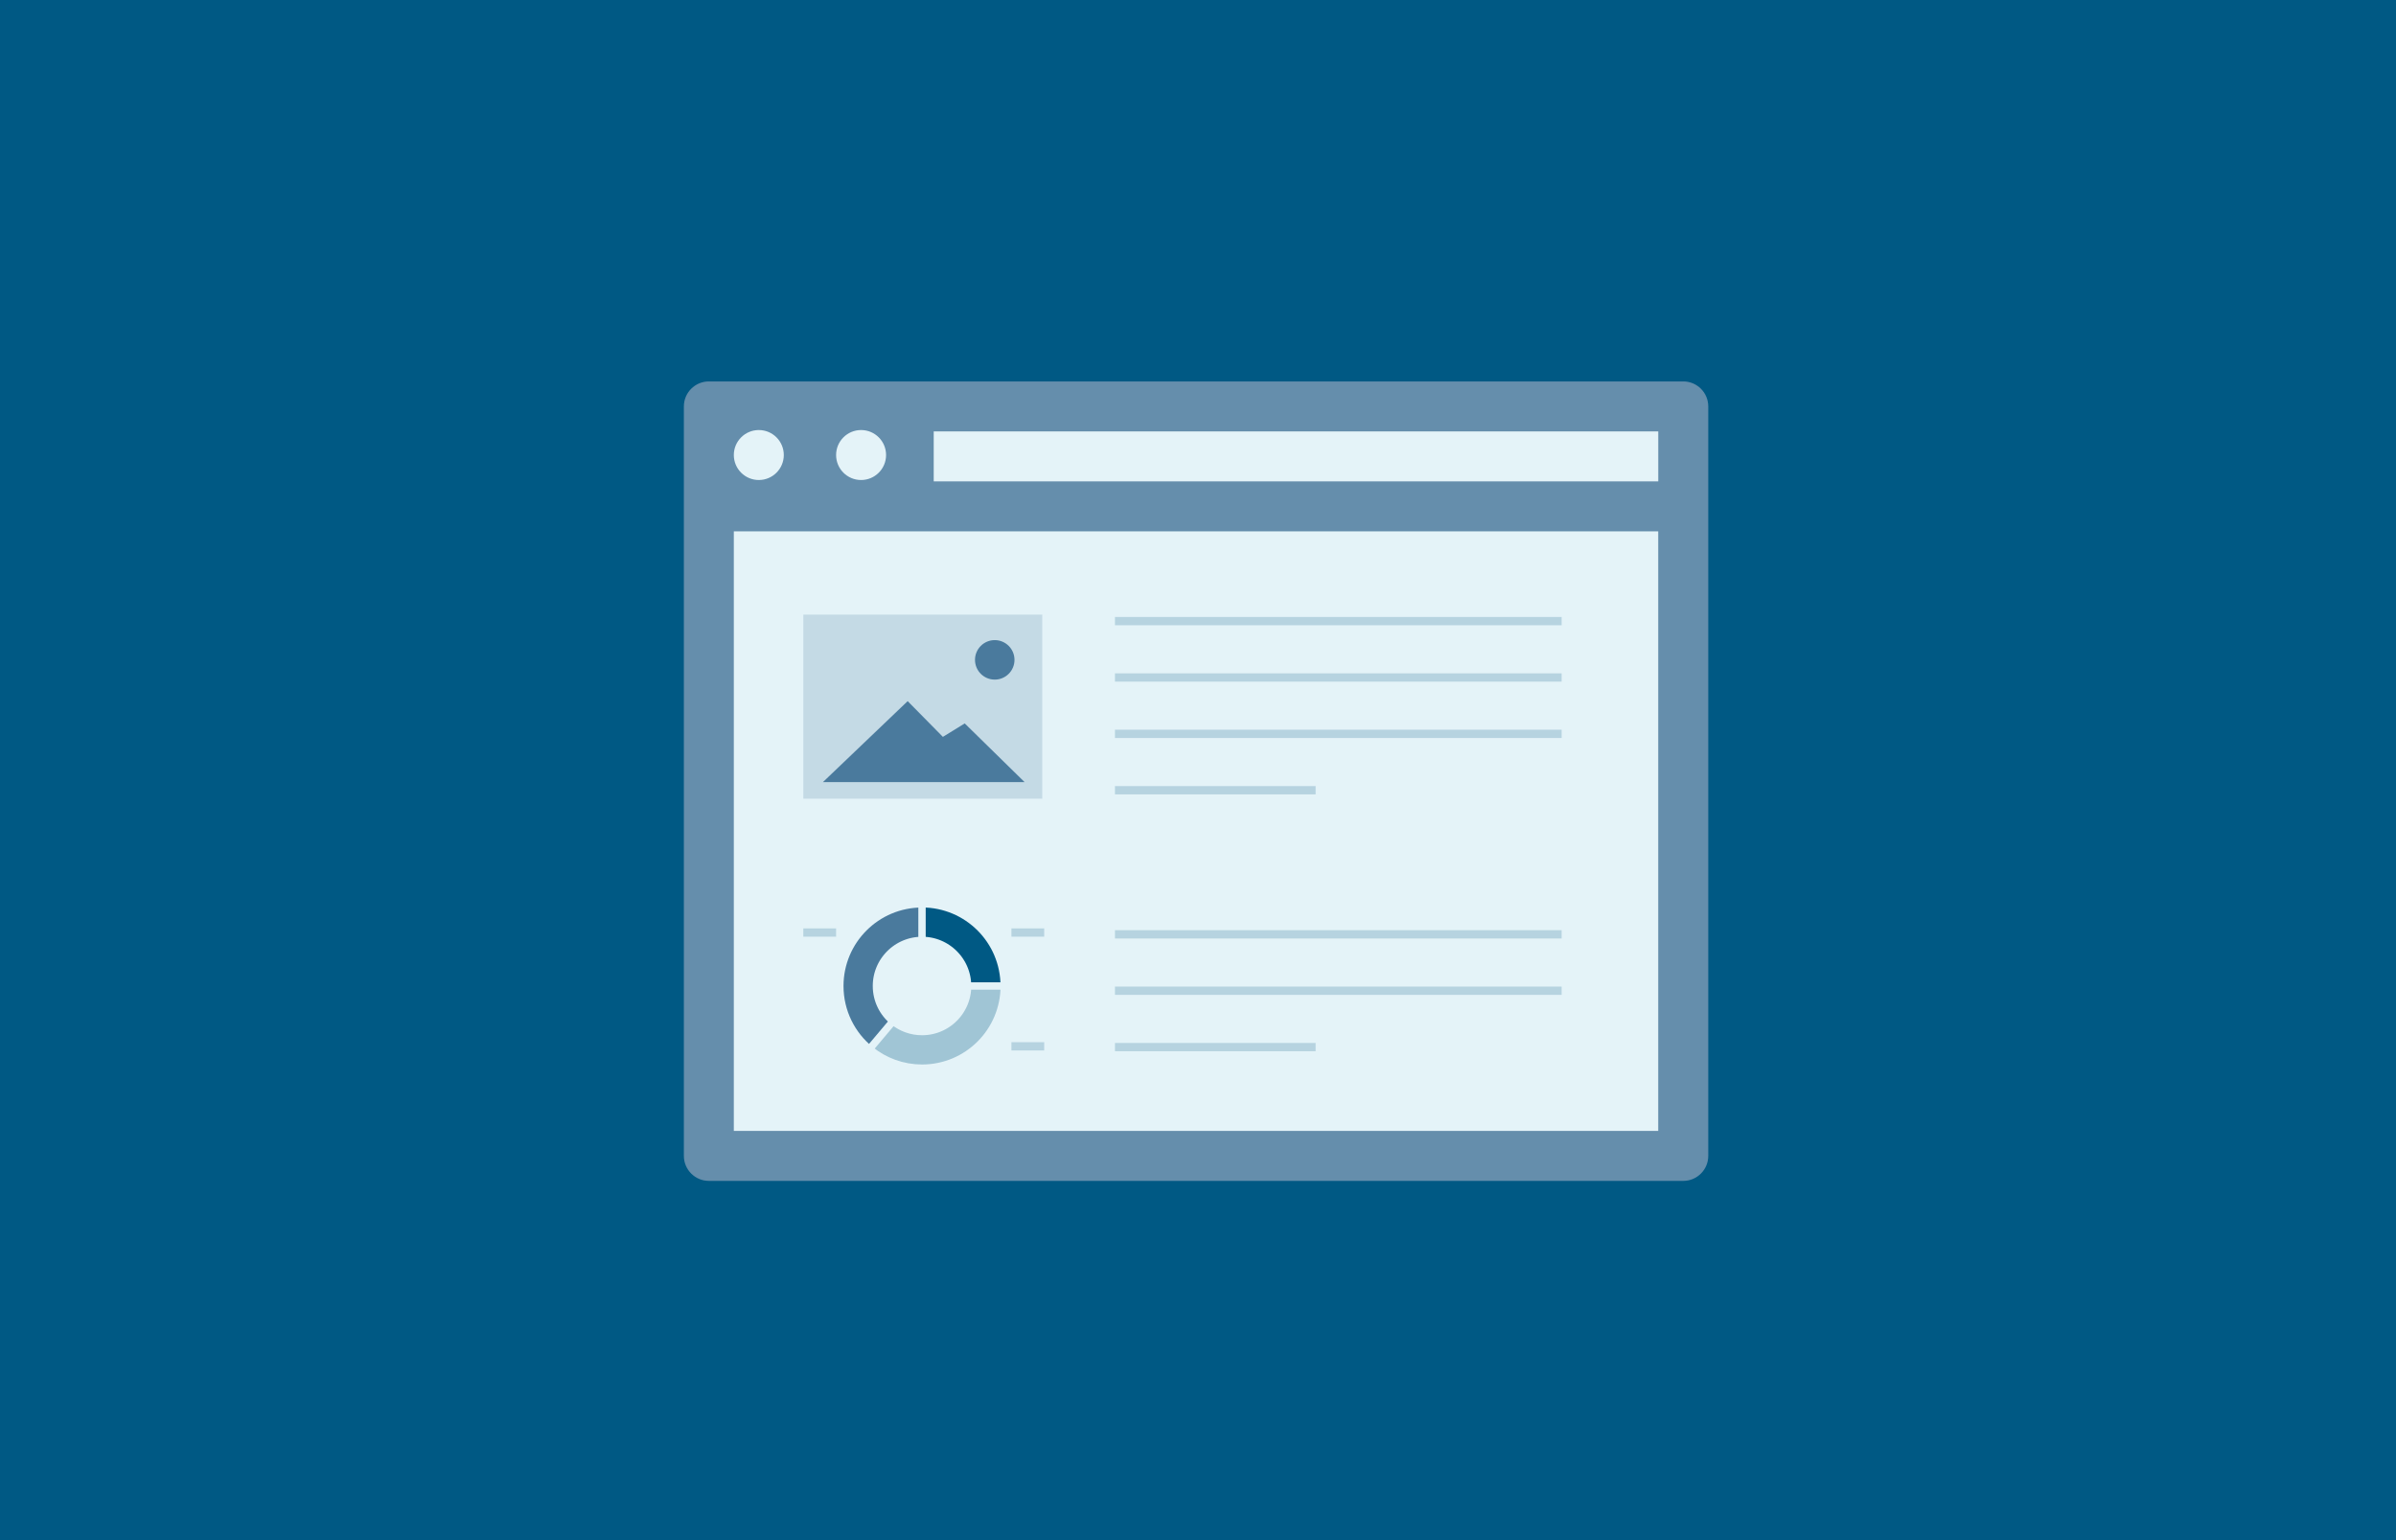 <?xml version="1.0" encoding="utf-8"?>
<!-- Generator: Adobe Illustrator 24.0.3, SVG Export Plug-In . SVG Version: 6.00 Build 0)  -->
<svg version="1.1" id="Layer_1" xmlns="http://www.w3.org/2000/svg" xmlns:xlink="http://www.w3.org/1999/xlink" x="0px" y="0px"
	 viewBox="0 0 700 450" style="enable-background:new 0 0 700 450;" xml:space="preserve">
<style type="text/css">
	.st0{fill:#005984;}
	.st1{fill:#4A7A9D;}
	.st2{opacity:0.15;fill:#FFFFFF;}
	.st3{fill:#E4F3F8;}
	.st4{opacity:0.2;fill:none;stroke:#005984;stroke-width:2.422;stroke-miterlimit:10;}
	.st5{opacity:0.2;fill:#4A7A9D;}
	.st6{fill:none;stroke:#4A7A9D;stroke-width:8.55;stroke-miterlimit:10;}
	.st7{opacity:0.3;fill:none;stroke:#005984;stroke-width:8.55;stroke-miterlimit:10;}
	.st8{fill:none;stroke:#005984;stroke-width:8.55;stroke-miterlimit:10;}
	.st9{fill:none;stroke:#E4F3F8;stroke-width:2.149;stroke-miterlimit:10;}
</style>
<rect class="st0" width="700" height="450"/>
<path class="st1" d="M491.77,111.45H207.1c-4.03,0-7.3,3.27-7.3,7.3v218.98c0,4.03,3.27,7.3,7.3,7.3h284.67c4.03,0,7.3-3.27,7.3-7.3
	V118.75C499.07,114.72,495.8,111.45,491.77,111.45z"/>
<path class="st2" d="M491.77,111.45H207.1c-4.03,0-7.3,3.27-7.3,7.3v218.98c0,4.03,3.27,7.3,7.3,7.3h284.67c4.03,0,7.3-3.27,7.3-7.3
	V118.75C499.07,114.72,495.8,111.45,491.77,111.45z"/>
<polyline class="st3" points="272.79,140.65 272.79,126.05 484.47,126.05 484.47,140.65 "/>
<circle class="st3" cx="221.69" cy="132.95" r="7.3"/>
<circle class="st3" cx="251.57" cy="132.95" r="7.3"/>
<rect x="214.39" y="155.25" class="st3" width="270.07" height="175.18"/>
<g>
	<line class="st4" x1="325.74" y1="181.48" x2="456.24" y2="181.48"/>
	<line class="st4" x1="325.74" y1="197.95" x2="456.24" y2="197.95"/>
	<line class="st4" x1="325.74" y1="214.42" x2="456.24" y2="214.42"/>
	<line class="st4" x1="325.74" y1="230.89" x2="384.37" y2="230.89"/>
</g>
<g>
	<line class="st4" x1="325.74" y1="273" x2="456.24" y2="273"/>
	<line class="st4" x1="325.74" y1="289.47" x2="456.24" y2="289.47"/>
	<line class="st4" x1="325.74" y1="305.94" x2="384.37" y2="305.94"/>
</g>
<rect x="234.69" y="179.58" class="st5" width="69.82" height="53.78"/>
<polygon class="st1" points="240.43,228.51 265.18,204.86 275.47,215.3 281.85,211.37 299.33,228.51 "/>
<circle class="st1" cx="290.62" cy="192.8" r="5.77"/>
<line class="st4" x1="234.69" y1="272.47" x2="244.27" y2="272.47"/>
<line class="st4" x1="295.49" y1="272.47" x2="305.07" y2="272.47"/>
<line class="st4" x1="295.49" y1="305.72" x2="305.07" y2="305.72"/>
<g>
	<path class="st6" d="M257.63,302.6c-4.22-3.42-6.92-8.65-6.92-14.51c0-10.31,8.36-18.66,18.66-18.66"/>
	<path class="st7" d="M288.04,288.09c0,10.31-8.36,18.66-18.66,18.66c-4.45,0-8.53-1.56-11.74-4.15"/>
	<path class="st8" d="M269.37,269.42c10.31,0,18.66,8.36,18.66,18.66"/>
	<line class="st9" x1="269.37" y1="259.77" x2="269.37" y2="278.76"/>
	<line class="st9" x1="280.35" y1="288.09" x2="299.33" y2="288.09"/>
	<line class="st9" x1="251.34" y1="309.7" x2="263.57" y2="295.19"/>
</g>
</svg>
